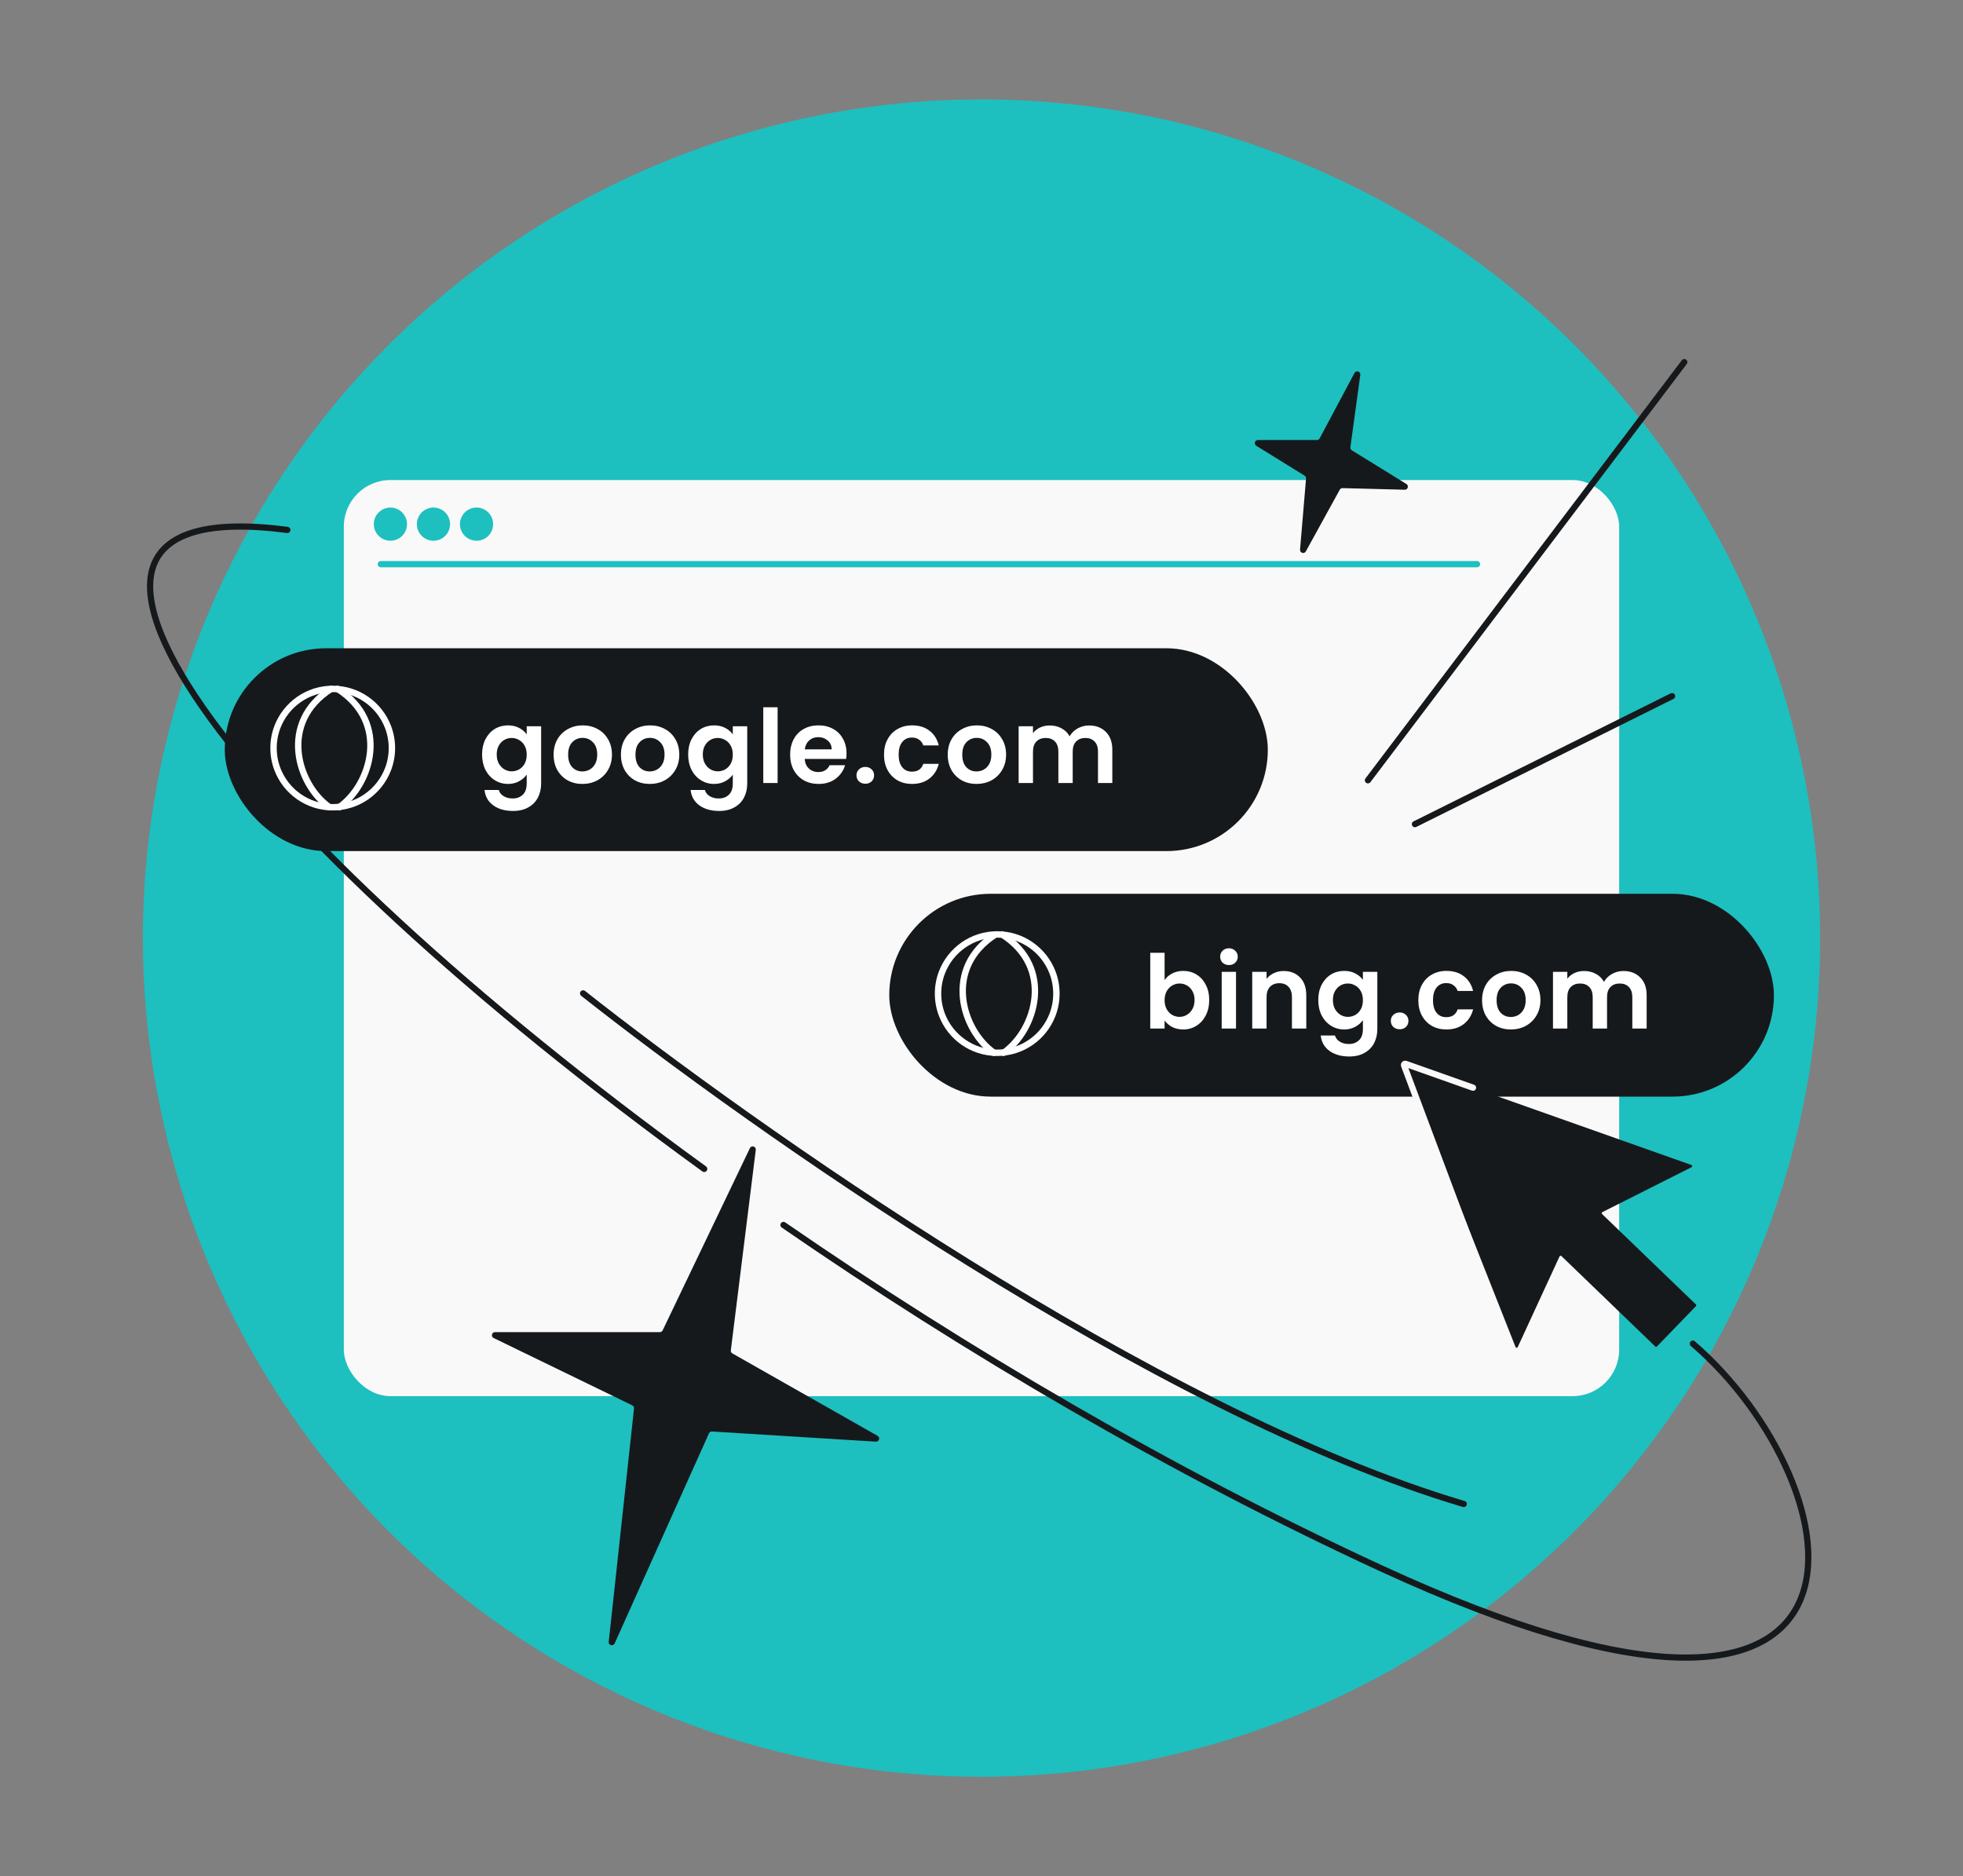 <svg width="632" height="604" viewBox="0 0 632 604" fill="none" xmlns="http://www.w3.org/2000/svg">
<rect x="0" y="0" width="632" height="604" fill="#808080" stroke="none"/>
<circle cx="316" cy="302" r="270" fill="#1EBFBF"/>
<rect x="110.695" y="154.541" width="410.61" height="294.919" rx="15" fill="#F9F9F9"/>
<circle cx="125.694" cy="168.737" r="5.342" fill="#1EBFBF"/>
<circle cx="139.558" cy="168.737" r="5.342" fill="#1EBFBF"/>
<circle cx="153.422" cy="168.737" r="5.342" fill="#1EBFBF"/>
<path d="M122.598 181.622L475.536 181.622" stroke="#1EBFBF" stroke-width="2" stroke-linecap="round"/>
<rect x="72.364" y="208.692" width="335.819" height="65.301" rx="32.65" fill="#16191C"/>
<path d="M163.545 233.518C164.907 233.518 166.105 233.792 167.138 234.342C168.17 234.869 168.983 235.561 169.577 236.418V233.814H174.224V252.206C174.224 253.898 173.883 255.403 173.202 256.721C172.521 258.062 171.499 259.116 170.137 259.885C168.775 260.676 167.127 261.072 165.193 261.072C162.6 261.072 160.469 260.468 158.799 259.259C157.151 258.051 156.217 256.403 155.997 254.315H160.579C160.82 255.15 161.337 255.809 162.128 256.293C162.941 256.798 163.919 257.051 165.061 257.051C166.402 257.051 167.489 256.644 168.324 255.831C169.159 255.04 169.577 253.832 169.577 252.206V249.371C168.983 250.228 168.159 250.942 167.105 251.514C166.072 252.085 164.885 252.371 163.545 252.371C162.007 252.371 160.601 251.975 159.326 251.184C158.052 250.393 157.041 249.283 156.294 247.855C155.569 246.405 155.206 244.746 155.206 242.878C155.206 241.033 155.569 239.396 156.294 237.967C157.041 236.539 158.041 235.44 159.293 234.671C160.568 233.902 161.985 233.518 163.545 233.518ZM169.577 242.944C169.577 241.824 169.357 240.868 168.917 240.077C168.478 239.264 167.885 238.649 167.138 238.231C166.391 237.792 165.589 237.572 164.732 237.572C163.875 237.572 163.084 237.781 162.359 238.198C161.633 238.616 161.04 239.231 160.579 240.044C160.139 240.835 159.92 241.78 159.92 242.878C159.92 243.977 160.139 244.944 160.579 245.779C161.04 246.592 161.633 247.218 162.359 247.657C163.106 248.097 163.897 248.317 164.732 248.317C165.589 248.317 166.391 248.108 167.138 247.69C167.885 247.251 168.478 246.636 168.917 245.845C169.357 245.032 169.577 244.065 169.577 242.944ZM187.498 252.371C185.74 252.371 184.158 251.986 182.752 251.217C181.345 250.426 180.236 249.316 179.423 247.888C178.632 246.46 178.236 244.812 178.236 242.944C178.236 241.077 178.643 239.429 179.456 238C180.291 236.572 181.422 235.473 182.851 234.704C184.279 233.913 185.872 233.518 187.63 233.518C189.388 233.518 190.981 233.913 192.409 234.704C193.837 235.473 194.958 236.572 195.771 238C196.606 239.429 197.023 241.077 197.023 242.944C197.023 244.812 196.595 246.46 195.738 247.888C194.903 249.316 193.76 250.426 192.31 251.217C190.882 251.986 189.278 252.371 187.498 252.371ZM187.498 248.35C188.333 248.35 189.113 248.152 189.838 247.756C190.585 247.339 191.178 246.724 191.618 245.911C192.057 245.098 192.277 244.109 192.277 242.944C192.277 241.208 191.816 239.879 190.893 238.956C189.992 238.011 188.882 237.539 187.564 237.539C186.245 237.539 185.136 238.011 184.235 238.956C183.356 239.879 182.917 241.208 182.917 242.944C182.917 244.68 183.345 246.02 184.202 246.965C185.081 247.888 186.179 248.35 187.498 248.35ZM209.175 252.371C207.417 252.371 205.835 251.986 204.429 251.217C203.023 250.426 201.913 249.316 201.1 247.888C200.309 246.46 199.914 244.812 199.914 242.944C199.914 241.077 200.32 239.429 201.133 238C201.968 236.572 203.1 235.473 204.528 234.704C205.956 233.913 207.549 233.518 209.307 233.518C211.065 233.518 212.658 233.913 214.086 234.704C215.514 235.473 216.635 236.572 217.448 238C218.283 239.429 218.7 241.077 218.7 242.944C218.7 244.812 218.272 246.46 217.415 247.888C216.58 249.316 215.437 250.426 213.987 251.217C212.559 251.986 210.955 252.371 209.175 252.371ZM209.175 248.35C210.01 248.35 210.79 248.152 211.515 247.756C212.262 247.339 212.856 246.724 213.295 245.911C213.735 245.098 213.954 244.109 213.954 242.944C213.954 241.208 213.493 239.879 212.57 238.956C211.669 238.011 210.559 237.539 209.241 237.539C207.923 237.539 206.813 238.011 205.912 238.956C205.033 239.879 204.594 241.208 204.594 242.944C204.594 244.68 205.022 246.02 205.879 246.965C206.758 247.888 207.857 248.35 209.175 248.35ZM229.897 233.518C231.259 233.518 232.456 233.792 233.489 234.342C234.522 234.869 235.335 235.561 235.928 236.418V233.814H240.576V252.206C240.576 253.898 240.235 255.403 239.554 256.721C238.873 258.062 237.851 259.116 236.489 259.885C235.126 260.676 233.478 261.072 231.545 261.072C228.952 261.072 226.82 260.468 225.15 259.259C223.503 258.051 222.569 256.403 222.349 254.315H226.93C227.172 255.15 227.688 255.809 228.479 256.293C229.292 256.798 230.27 257.051 231.413 257.051C232.753 257.051 233.841 256.644 234.676 255.831C235.511 255.04 235.928 253.832 235.928 252.206V249.371C235.335 250.228 234.511 250.942 233.456 251.514C232.424 252.085 231.237 252.371 229.897 252.371C228.359 252.371 226.952 251.975 225.678 251.184C224.403 250.393 223.393 249.283 222.646 247.855C221.92 246.405 221.558 244.746 221.558 242.878C221.558 241.033 221.92 239.396 222.646 237.967C223.393 236.539 224.392 235.44 225.645 234.671C226.919 233.902 228.337 233.518 229.897 233.518ZM235.928 242.944C235.928 241.824 235.708 240.868 235.269 240.077C234.83 239.264 234.236 238.649 233.489 238.231C232.742 237.792 231.94 237.572 231.083 237.572C230.226 237.572 229.435 237.781 228.71 238.198C227.985 238.616 227.392 239.231 226.93 240.044C226.491 240.835 226.271 241.78 226.271 242.878C226.271 243.977 226.491 244.944 226.93 245.779C227.392 246.592 227.985 247.218 228.71 247.657C229.457 248.097 230.248 248.317 231.083 248.317C231.94 248.317 232.742 248.108 233.489 247.69C234.236 247.251 234.83 246.636 235.269 245.845C235.708 245.032 235.928 244.065 235.928 242.944ZM250.356 227.684V252.074H245.741V227.684H250.356ZM272.548 242.549C272.548 243.208 272.504 243.801 272.416 244.329H259.068C259.177 245.647 259.639 246.68 260.452 247.427C261.265 248.174 262.265 248.547 263.451 248.547C265.165 248.547 266.385 247.811 267.11 246.339H272.087C271.559 248.097 270.548 249.547 269.054 250.69C267.56 251.81 265.725 252.371 263.55 252.371C261.792 252.371 260.21 251.986 258.804 251.217C257.42 250.426 256.332 249.316 255.541 247.888C254.772 246.46 254.387 244.812 254.387 242.944C254.387 241.055 254.772 239.396 255.541 237.967C256.31 236.539 257.387 235.44 258.771 234.671C260.155 233.902 261.748 233.518 263.55 233.518C265.286 233.518 266.835 233.891 268.197 234.638C269.582 235.386 270.647 236.451 271.394 237.836C272.163 239.198 272.548 240.769 272.548 242.549ZM267.769 241.23C267.747 240.044 267.318 239.099 266.483 238.396C265.648 237.671 264.627 237.308 263.418 237.308C262.276 237.308 261.309 237.66 260.518 238.363C259.749 239.044 259.276 240 259.101 241.23H267.769ZM278.619 252.305C277.784 252.305 277.092 252.052 276.542 251.547C276.015 251.019 275.751 250.371 275.751 249.602C275.751 248.833 276.015 248.196 276.542 247.69C277.092 247.163 277.784 246.899 278.619 246.899C279.432 246.899 280.102 247.163 280.629 247.69C281.157 248.196 281.42 248.833 281.42 249.602C281.42 250.371 281.157 251.019 280.629 251.547C280.102 252.052 279.432 252.305 278.619 252.305ZM284.61 242.944C284.61 241.055 284.994 239.407 285.763 238C286.532 236.572 287.598 235.473 288.96 234.704C290.323 233.913 291.883 233.518 293.641 233.518C295.904 233.518 297.771 234.089 299.244 235.232C300.738 236.352 301.738 237.934 302.243 239.978H297.266C297.002 239.187 296.552 238.572 295.915 238.132C295.299 237.671 294.53 237.44 293.608 237.44C292.289 237.44 291.245 237.923 290.476 238.89C289.707 239.835 289.323 241.186 289.323 242.944C289.323 244.68 289.707 246.031 290.476 246.998C291.245 247.943 292.289 248.416 293.608 248.416C295.475 248.416 296.695 247.581 297.266 245.911H302.243C301.738 247.888 300.738 249.459 299.244 250.624C297.749 251.788 295.882 252.371 293.641 252.371C291.883 252.371 290.323 251.986 288.96 251.217C287.598 250.426 286.532 249.327 285.763 247.921C284.994 246.493 284.61 244.834 284.61 242.944ZM314.391 252.371C312.633 252.371 311.051 251.986 309.644 251.217C308.238 250.426 307.129 249.316 306.316 247.888C305.524 246.46 305.129 244.812 305.129 242.944C305.129 241.077 305.535 239.429 306.348 238C307.183 236.572 308.315 235.473 309.743 234.704C311.172 233.913 312.765 233.518 314.522 233.518C316.28 233.518 317.873 233.913 319.302 234.704C320.73 235.473 321.85 236.572 322.663 238C323.498 239.429 323.916 241.077 323.916 242.944C323.916 244.812 323.487 246.46 322.63 247.888C321.795 249.316 320.653 250.426 319.203 251.217C317.774 251.986 316.17 252.371 314.391 252.371ZM314.391 248.35C315.226 248.35 316.006 248.152 316.731 247.756C317.478 247.339 318.071 246.724 318.511 245.911C318.95 245.098 319.17 244.109 319.17 242.944C319.17 241.208 318.708 239.879 317.785 238.956C316.885 238.011 315.775 237.539 314.457 237.539C313.138 237.539 312.028 238.011 311.128 238.956C310.249 239.879 309.809 241.208 309.809 242.944C309.809 244.68 310.238 246.02 311.095 246.965C311.974 247.888 313.072 248.35 314.391 248.35ZM350.636 233.551C352.877 233.551 354.679 234.243 356.041 235.627C357.426 236.99 358.118 238.901 358.118 241.362V252.074H353.503V241.988C353.503 240.56 353.141 239.472 352.416 238.725C351.691 237.956 350.702 237.572 349.449 237.572C348.197 237.572 347.197 237.956 346.45 238.725C345.725 239.472 345.362 240.56 345.362 241.988V252.074H340.748V241.988C340.748 240.56 340.386 239.472 339.66 238.725C338.935 237.956 337.947 237.572 336.694 237.572C335.42 237.572 334.409 237.956 333.662 238.725C332.937 239.472 332.574 240.56 332.574 241.988V252.074H327.96V233.814H332.574V236.023C333.167 235.254 333.926 234.649 334.848 234.21C335.793 233.771 336.826 233.551 337.947 233.551C339.375 233.551 340.649 233.858 341.77 234.474C342.89 235.067 343.758 235.924 344.374 237.044C344.967 235.99 345.824 235.144 346.945 234.507C348.087 233.869 349.318 233.551 350.636 233.551Z" fill="white"/>
<path d="M107.121 221.773C115.232 221.773 122.162 226.842 124.911 233.988C125.727 236.109 126.176 238.415 126.176 240.828C126.176 243.24 125.728 245.546 124.911 247.667C122.162 254.813 115.232 259.882 107.121 259.882C99.01 259.882 92.08 254.814 89.33 247.667C88.514 245.546 88.067 243.24 88.067 240.828C88.067 238.415 88.514 236.109 89.33 233.988C92.08 226.842 99.01 221.773 107.121 221.773Z" stroke="white" stroke-width="2.06"/>
<path d="M106.091 259.882C95.791 252.672 89.611 232.588 106.606 221.773" stroke="white" stroke-width="2.06" stroke-linecap="round" stroke-linejoin="round"/>
<path d="M109.181 259.882C119.481 252.672 125.661 232.588 108.666 221.773" stroke="white" stroke-width="2.06" stroke-linecap="round" stroke-linejoin="round"/>
<rect x="286.303" y="287.736" width="284.82" height="65.301" rx="32.65" fill="#16191C"/>
<path d="M374.947 315.528C375.54 314.649 376.353 313.935 377.386 313.386C378.44 312.836 379.638 312.562 380.978 312.562C382.538 312.562 383.944 312.946 385.197 313.715C386.471 314.484 387.471 315.583 388.196 317.011C388.943 318.417 389.317 320.054 389.317 321.922C389.317 323.79 388.943 325.449 388.196 326.899C387.471 328.327 386.471 329.437 385.197 330.228C383.944 331.019 382.538 331.414 380.978 331.414C379.616 331.414 378.418 331.151 377.386 330.623C376.375 330.074 375.562 329.371 374.947 328.514V331.118H370.332V306.728H374.947V315.528ZM384.604 321.922C384.604 320.823 384.373 319.879 383.911 319.088C383.472 318.275 382.879 317.659 382.132 317.242C381.407 316.824 380.616 316.616 379.759 316.616C378.924 316.616 378.133 316.835 377.386 317.275C376.66 317.692 376.067 318.308 375.606 319.121C375.166 319.934 374.947 320.889 374.947 321.988C374.947 323.087 375.166 324.042 375.606 324.855C376.067 325.668 376.66 326.295 377.386 326.734C378.133 327.152 378.924 327.36 379.759 327.36C380.616 327.36 381.407 327.141 382.132 326.701C382.879 326.262 383.472 325.636 383.911 324.823C384.373 324.01 384.604 323.043 384.604 321.922ZM395.669 310.683C394.856 310.683 394.175 310.43 393.626 309.925C393.098 309.398 392.835 308.749 392.835 307.98C392.835 307.211 393.098 306.574 393.626 306.069C394.175 305.541 394.856 305.278 395.669 305.278C396.482 305.278 397.152 305.541 397.68 306.069C398.229 306.574 398.504 307.211 398.504 307.98C398.504 308.749 398.229 309.398 397.68 309.925C397.152 310.43 396.482 310.683 395.669 310.683ZM397.943 312.858V331.118H393.329V312.858H397.943ZM413.28 312.595C415.456 312.595 417.213 313.287 418.554 314.671C419.894 316.033 420.564 317.945 420.564 320.406V331.118H415.95V321.032C415.95 319.582 415.587 318.472 414.862 317.703C414.137 316.912 413.148 316.517 411.896 316.517C410.621 316.517 409.611 316.912 408.864 317.703C408.139 318.472 407.776 319.582 407.776 321.032V331.118H403.162V312.858H407.776V315.132C408.391 314.341 409.171 313.726 410.116 313.287C411.083 312.825 412.138 312.595 413.28 312.595ZM432.764 312.562C434.126 312.562 435.323 312.836 436.356 313.386C437.389 313.913 438.202 314.605 438.795 315.462V312.858H443.442V331.25C443.442 332.942 443.102 334.447 442.421 335.765C441.74 337.105 440.718 338.16 439.356 338.929C437.993 339.72 436.345 340.116 434.412 340.116C431.819 340.116 429.687 339.511 428.017 338.303C426.369 337.094 425.436 335.446 425.216 333.359H429.797C430.039 334.194 430.555 334.853 431.346 335.337C432.159 335.842 433.137 336.095 434.28 336.095C435.62 336.095 436.708 335.688 437.543 334.875C438.378 334.084 438.795 332.876 438.795 331.25V328.415C438.202 329.272 437.378 329.986 436.323 330.557C435.291 331.129 434.104 331.414 432.764 331.414C431.226 331.414 429.819 331.019 428.545 330.228C427.27 329.437 426.26 328.327 425.513 326.899C424.787 325.449 424.425 323.79 424.425 321.922C424.425 320.076 424.787 318.439 425.513 317.011C426.26 315.583 427.259 314.484 428.512 313.715C429.786 312.946 431.204 312.562 432.764 312.562ZM438.795 321.988C438.795 320.867 438.575 319.912 438.136 319.121C437.697 318.308 437.103 317.692 436.356 317.275C435.609 316.835 434.807 316.616 433.95 316.616C433.093 316.616 432.302 316.824 431.577 317.242C430.852 317.659 430.259 318.275 429.797 319.088C429.358 319.879 429.138 320.823 429.138 321.922C429.138 323.021 429.358 323.988 429.797 324.823C430.259 325.636 430.852 326.262 431.577 326.701C432.324 327.141 433.115 327.36 433.95 327.36C434.807 327.36 435.609 327.152 436.356 326.734C437.103 326.295 437.697 325.679 438.136 324.888C438.575 324.075 438.795 323.109 438.795 321.988ZM450.652 331.349C449.817 331.349 449.125 331.096 448.575 330.59C448.048 330.063 447.784 329.415 447.784 328.646C447.784 327.877 448.048 327.24 448.575 326.734C449.125 326.207 449.817 325.943 450.652 325.943C451.465 325.943 452.135 326.207 452.662 326.734C453.19 327.24 453.453 327.877 453.453 328.646C453.453 329.415 453.19 330.063 452.662 330.59C452.135 331.096 451.465 331.349 450.652 331.349ZM456.643 321.988C456.643 320.098 457.027 318.45 457.796 317.044C458.565 315.616 459.631 314.517 460.993 313.748C462.356 312.957 463.916 312.562 465.674 312.562C467.937 312.562 469.805 313.133 471.277 314.276C472.771 315.396 473.771 316.978 474.276 319.022H469.299C469.036 318.231 468.585 317.615 467.948 317.176C467.333 316.715 466.564 316.484 465.641 316.484C464.322 316.484 463.279 316.967 462.51 317.934C461.74 318.879 461.356 320.23 461.356 321.988C461.356 323.724 461.74 325.075 462.51 326.042C463.279 326.987 464.322 327.459 465.641 327.459C467.508 327.459 468.728 326.624 469.299 324.954H474.276C473.771 326.932 472.771 328.503 471.277 329.668C469.783 330.832 467.915 331.414 465.674 331.414C463.916 331.414 462.356 331.03 460.993 330.261C459.631 329.47 458.565 328.371 457.796 326.965C457.027 325.537 456.643 323.878 456.643 321.988ZM486.424 331.414C484.666 331.414 483.084 331.03 481.678 330.261C480.271 329.47 479.162 328.36 478.349 326.932C477.558 325.504 477.162 323.856 477.162 321.988C477.162 320.12 477.569 318.472 478.382 317.044C479.217 315.616 480.348 314.517 481.776 313.748C483.205 312.957 484.798 312.562 486.556 312.562C488.313 312.562 489.906 312.957 491.335 313.748C492.763 314.517 493.884 315.616 494.697 317.044C495.532 318.472 495.949 320.12 495.949 321.988C495.949 323.856 495.521 325.504 494.664 326.932C493.829 328.36 492.686 329.47 491.236 330.261C489.808 331.03 488.204 331.414 486.424 331.414ZM486.424 327.393C487.259 327.393 488.039 327.196 488.764 326.8C489.511 326.383 490.104 325.767 490.544 324.954C490.983 324.141 491.203 323.153 491.203 321.988C491.203 320.252 490.741 318.923 489.819 318C488.918 317.055 487.808 316.583 486.49 316.583C485.171 316.583 484.062 317.055 483.161 318C482.282 318.923 481.842 320.252 481.842 321.988C481.842 323.724 482.271 325.064 483.128 326.009C484.007 326.932 485.105 327.393 486.424 327.393ZM522.669 312.595C524.91 312.595 526.712 313.287 528.074 314.671C529.459 316.033 530.151 317.945 530.151 320.406V331.118H525.537V321.032C525.537 319.604 525.174 318.516 524.449 317.769C523.724 317 522.735 316.616 521.483 316.616C520.23 316.616 519.23 317 518.483 317.769C517.758 318.516 517.396 319.604 517.396 321.032V331.118H512.781V321.032C512.781 319.604 512.419 318.516 511.694 317.769C510.968 317 509.98 316.616 508.727 316.616C507.453 316.616 506.442 317 505.695 317.769C504.97 318.516 504.607 319.604 504.607 321.032V331.118H499.993V312.858H504.607V315.067C505.201 314.297 505.959 313.693 506.882 313.254C507.826 312.814 508.859 312.595 509.98 312.595C511.408 312.595 512.682 312.902 513.803 313.517C514.924 314.111 515.792 314.968 516.407 316.088C517 315.034 517.857 314.188 518.978 313.55C520.12 312.913 521.351 312.595 522.669 312.595Z" fill="white"/>
<path d="M321.06 300.817C329.172 300.817 336.101 305.885 338.851 313.032C339.667 315.153 340.115 317.459 340.115 319.871C340.115 322.284 339.667 324.59 338.851 326.711C336.101 333.857 329.171 338.926 321.06 338.926C312.949 338.926 306.019 333.857 303.269 326.711C302.453 324.59 302.006 322.284 302.006 319.871C302.006 317.459 302.453 315.153 303.269 313.032C306.019 305.885 312.949 300.817 321.06 300.817Z" stroke="white" stroke-width="2.06"/>
<path d="M320.03 338.926C309.73 331.716 303.55 311.631 320.545 300.817" stroke="white" stroke-width="2.06" stroke-linecap="round" stroke-linejoin="round"/>
<path d="M323.12 338.926C333.42 331.716 339.6 311.631 322.605 300.817" stroke="white" stroke-width="2.06" stroke-linecap="round" stroke-linejoin="round"/>
<path d="M488.643 433.66C488.501 433.966 488.061 433.954 487.937 433.64L452.055 342.984C451.934 342.677 452.23 342.37 452.541 342.48L544.568 375.047C544.887 375.16 544.915 375.6 544.613 375.752L515.894 390.215C515.657 390.334 515.609 390.651 515.8 390.834L546.005 419.941C546.158 420.088 546.162 420.332 546.015 420.485L533.463 433.463C533.316 433.616 533.073 433.62 532.92 433.473L502.718 404.374C502.527 404.191 502.213 404.25 502.102 404.49L488.643 433.66Z" fill="#16191C"/>
<path d="M487.701 438.11L452.034 342.971C451.92 342.665 452.214 342.365 452.522 342.474L474.245 350.161" stroke="#F9F9F9" stroke-width="2" stroke-linecap="round" stroke-linejoin="round"/>
<path d="M92.516 170.6C-9.221 157.296 76.918 267.782 226.721 376.312M545.021 432.554C597.565 477.833 617.544 584.625 444.728 504.922C376.965 473.669 310.652 434.634 252.246 394.354M187.733 319.794C240.698 361.607 371.554 454.622 471.258 484.176" stroke="#16191C" stroke-width="2" stroke-linecap="round"/>
<path d="M542.263 116.581L440.417 251.195M455.552 265.315L538.335 224.103" stroke="#16191C" stroke-width="2" stroke-linecap="round"/>
<path d="M424.867 141.126L436.084 120.087C436.609 119.102 438.108 119.587 437.957 120.693L434.763 143.984C434.709 144.376 434.892 144.763 435.228 144.971L452.798 155.808C453.667 156.344 453.268 157.685 452.247 157.659L432.245 157.139C431.871 157.129 431.523 157.329 431.343 157.657L420.43 177.496C419.91 178.442 418.466 178.006 418.557 176.93L420.491 154.06C420.523 153.685 420.341 153.323 420.021 153.125L404.465 143.506C403.608 142.976 403.984 141.655 404.991 141.655H423.985C424.354 141.655 424.694 141.452 424.867 141.126Z" fill="#16191C"/>
<path d="M213.343 428.282L241.433 369.63C241.922 368.608 243.467 369.06 243.327 370.186L235.295 434.713C235.245 435.115 235.442 435.507 235.794 435.706L282.541 462.242C283.464 462.765 283.044 464.175 281.986 464.11L229.237 460.839C228.821 460.814 228.433 461.048 228.262 461.428L197.89 529.067C197.424 530.106 195.861 529.682 195.984 528.55L204.124 453.431C204.17 453.011 203.947 452.608 203.567 452.424L158.938 430.75C157.983 430.286 158.313 428.85 159.375 428.85H212.441C212.826 428.85 213.177 428.629 213.343 428.282Z" fill="#16191C"/>
</svg>
